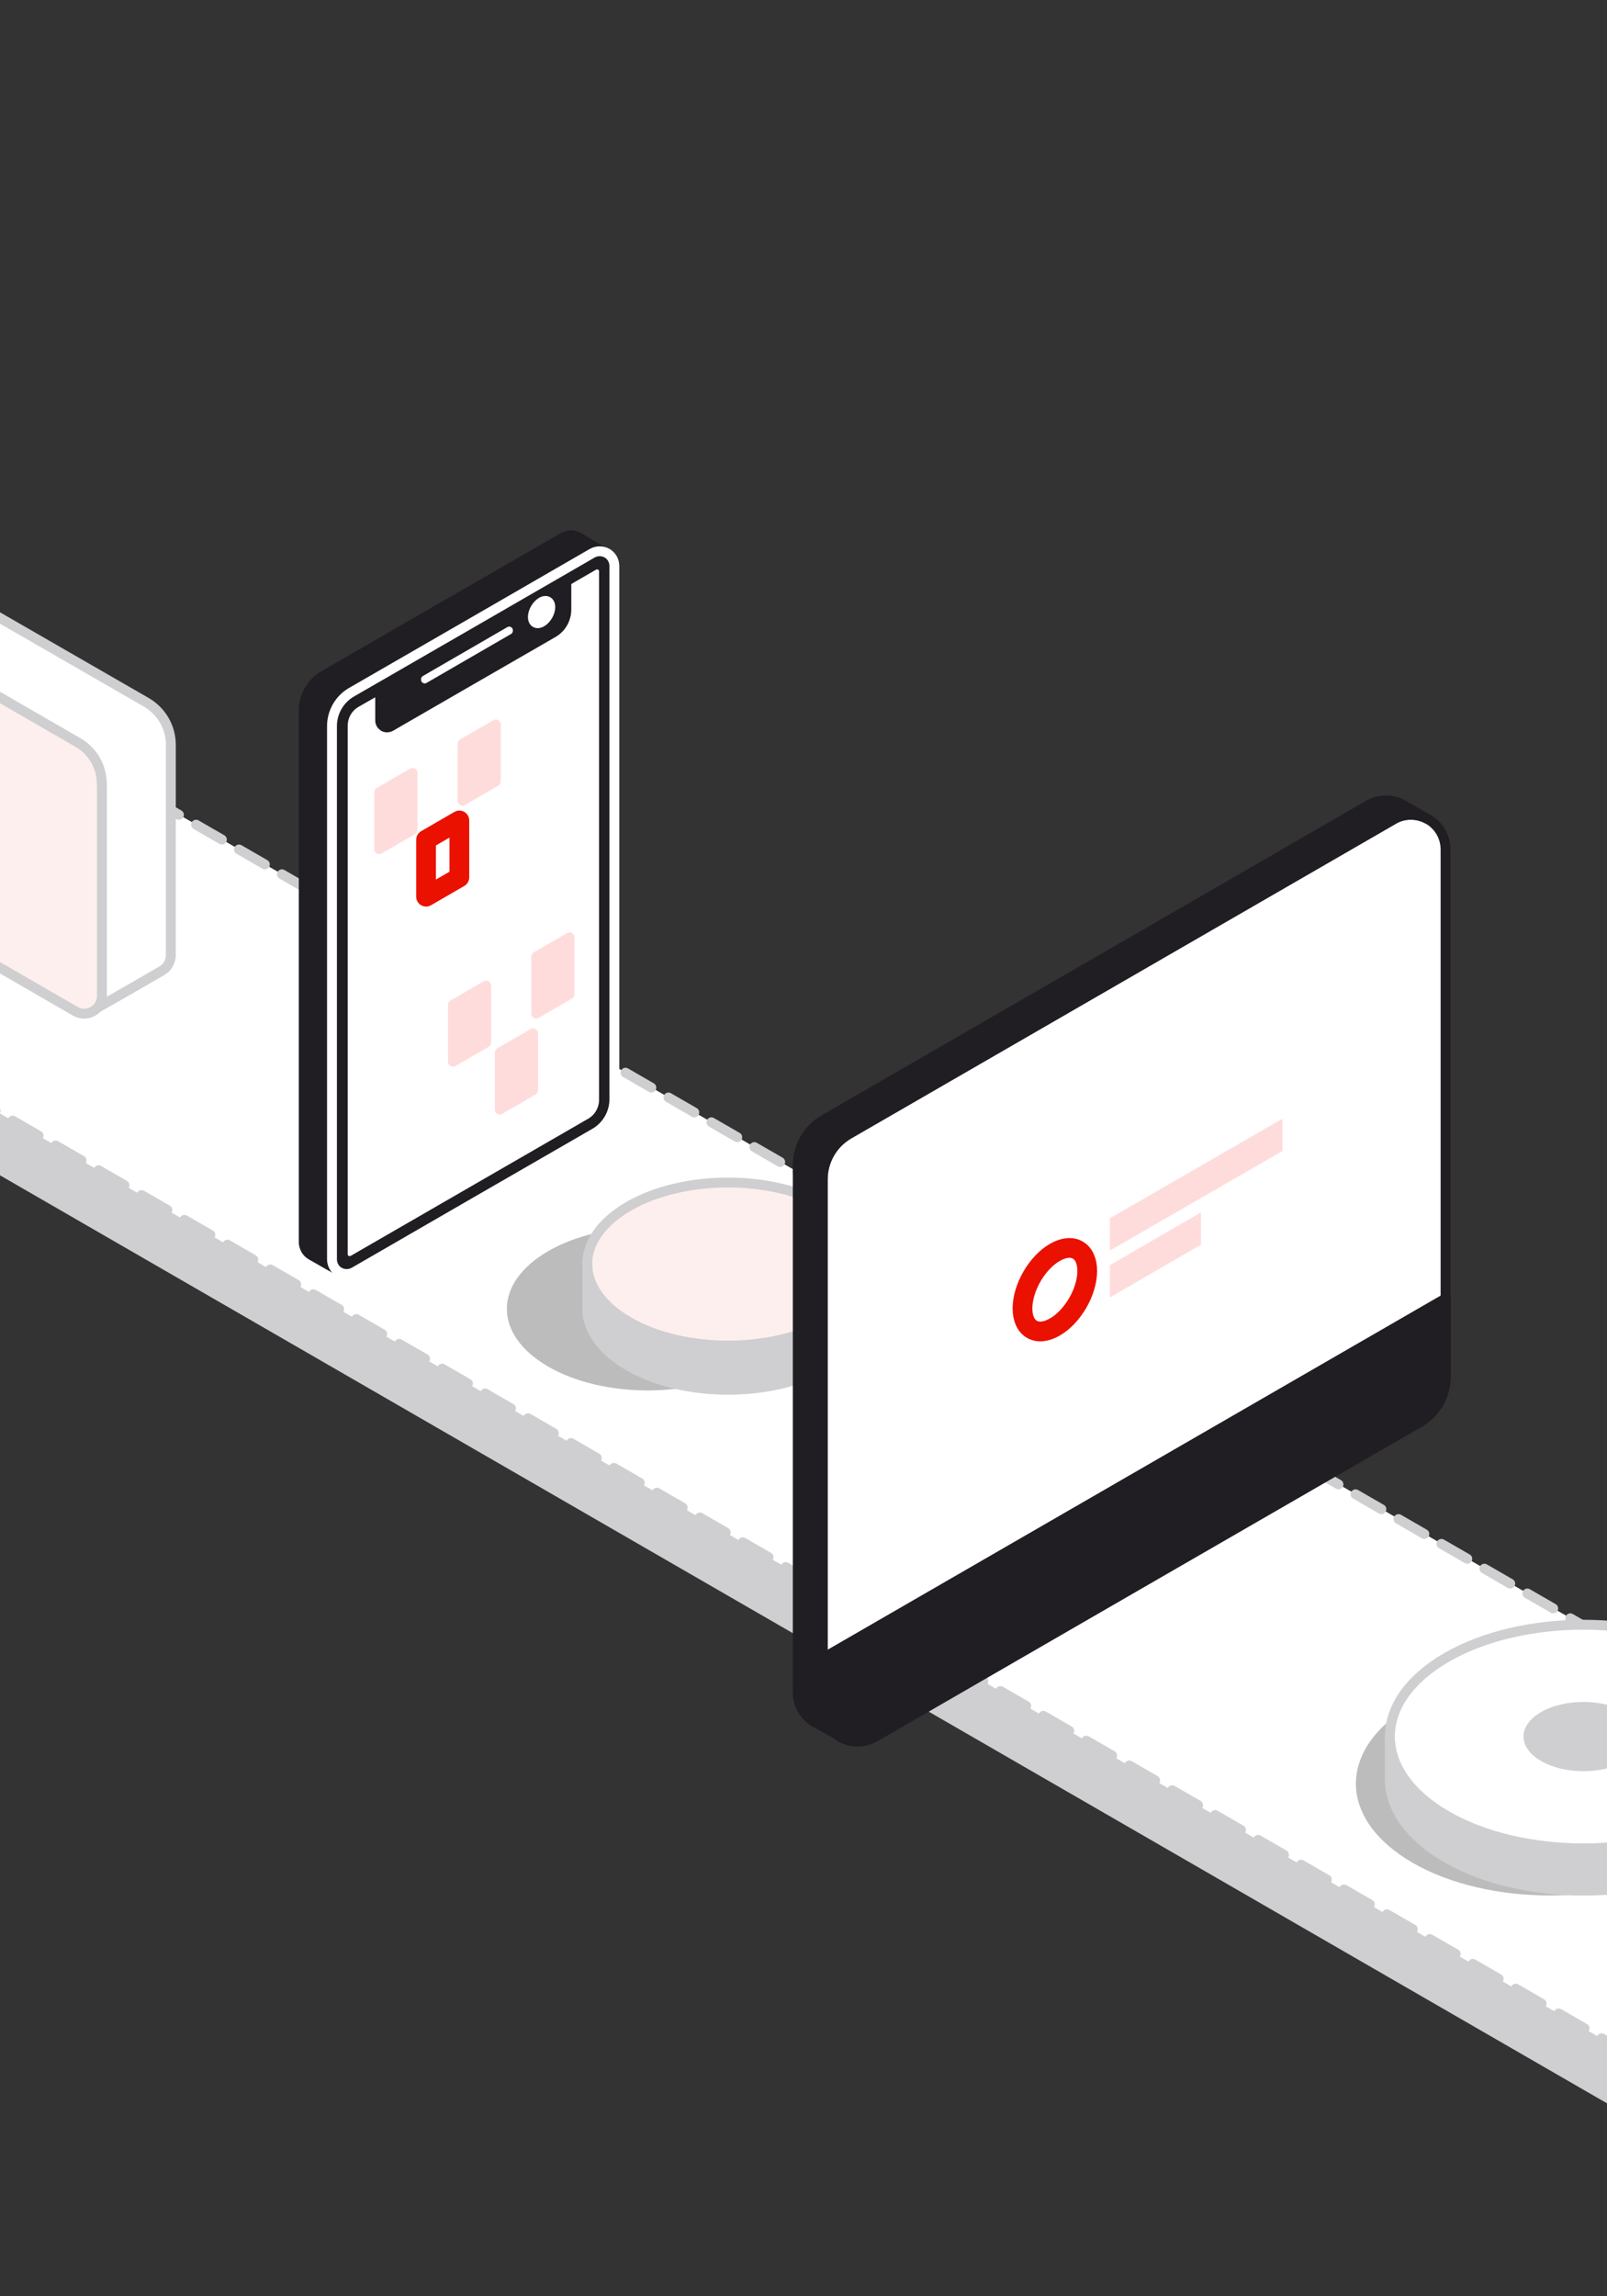 <?xml version="1.0" encoding="UTF-8"?>
<svg xmlns="http://www.w3.org/2000/svg" width="70" height="100" viewBox="0 0 70 100" fill="none">
  <rect x="0" y="0" width="70" height="100" fill="#333333" stroke="none"/>
  <g clip-path="url(#clip0_7909_24494)">
    <path fill-rule="evenodd" clip-rule="evenodd" d="M-34.63 10.99L-49.77 19.75V22.45L106.88 112.89L122.02 104.13V101.43L-34.63 10.99Z" fill="#CFCED0"></path>
    <path fill-rule="evenodd" clip-rule="evenodd" d="M-34.63 10.99L-49.77 19.75L106.88 110.21L122.02 101.42L-34.63 10.99Z" fill="white"></path>
    <path d="M-34.63 10.99L-49.77 19.75L106.88 110.19L122.02 101.43L-34.63 10.99Z" stroke="#CFCED0" stroke-width="0.43" stroke-linecap="round" stroke-linejoin="round" stroke-dasharray="1.3 0.86"></path>
    <g opacity="0.3">
      <path fill-rule="evenodd" clip-rule="evenodd" d="M61.53 74.23C64.82 72.33 70.17 72.33 73.46 74.23C76.75 76.13 76.75 79.22 73.46 81.12C70.17 83.02 64.82 83.02 61.53 81.12C58.24 79.22 58.24 76.13 61.53 74.23Z" fill="#201D23"></path>
    </g>
    <path fill-rule="evenodd" clip-rule="evenodd" d="M63.011 72.18C66.3 70.28 71.65 70.28 74.941 72.18C78.231 74.08 78.231 77.17 74.941 79.07C71.65 80.97 66.3 80.97 63.011 79.07C59.721 77.17 59.721 74.08 63.011 72.18Z" fill="white"></path>
    <path d="M63.011 72.18C66.3 70.28 71.65 70.28 74.941 72.18C78.231 74.08 78.231 77.17 74.941 79.07C71.65 80.97 66.3 80.97 63.011 79.07C59.721 77.17 59.721 74.08 63.011 72.18Z" stroke="#CFCED0" stroke-width="0.43" stroke-linecap="round" stroke-linejoin="round"></path>
    <path fill-rule="evenodd" clip-rule="evenodd" d="M77.408 77.33C77.468 78.62 76.648 79.92 74.938 80.91C71.648 82.81 66.298 82.81 63.008 80.91C61.298 79.92 60.478 78.62 60.538 77.33V75.63C60.538 76.88 61.358 78.12 63.008 79.08C66.298 80.98 71.648 80.98 74.938 79.08C76.588 78.13 77.408 76.88 77.408 75.63V77.33Z" fill="#CFCED0"></path>
    <path d="M77.408 77.33C77.468 78.62 76.648 79.92 74.938 80.91C71.648 82.81 66.298 82.81 63.008 80.91C61.298 79.92 60.478 78.62 60.538 77.33V75.63C60.538 76.88 61.358 78.12 63.008 79.08C66.298 80.98 71.648 80.98 74.938 79.08C76.588 78.13 77.408 76.88 77.408 75.63V77.33Z" stroke="#CFCED0" stroke-width="0.43" stroke-linecap="round" stroke-linejoin="round"></path>
    <path fill-rule="evenodd" clip-rule="evenodd" d="M67.128 74.56C68.148 73.97 69.798 73.97 70.818 74.56C71.838 75.15 71.838 76.1 70.818 76.69C69.798 77.28 68.148 77.28 67.128 76.69C66.108 76.1 66.108 75.15 67.128 74.56Z" fill="#CFCED0"></path>
    <path fill-rule="evenodd" clip-rule="evenodd" d="M-4.488 28.09C-4.278 28.02 -4.048 28.05 -3.848 28.16C-1.038 29.78 0.692 30.78 3.372 32.33C4.032 32.71 4.432 33.41 4.432 34.17V43.33C4.432 43.56 4.332 43.78 4.162 43.93C4.582 43.7 6.862 42.39 7.042 42.28C7.292 42.14 7.442 41.87 7.442 41.59V32.43C7.442 31.67 7.032 30.97 6.382 30.59C3.712 29.05 1.972 28.05 -0.838 26.43C-1.088 26.29 -1.388 26.29 -1.638 26.43C-1.888 26.57 -4.488 28.09 -4.488 28.09Z" fill="white"></path>
    <path d="M-4.488 28.09C-4.278 28.02 -4.048 28.05 -3.848 28.16C-1.038 29.78 0.692 30.78 3.372 32.33C4.032 32.71 4.432 33.41 4.432 34.17V43.33C4.432 43.56 4.332 43.78 4.162 43.93C4.582 43.7 6.862 42.39 7.042 42.28C7.292 42.14 7.442 41.87 7.442 41.59V32.43C7.442 31.67 7.032 30.97 6.382 30.59C3.712 29.05 1.972 28.05 -0.838 26.43C-1.088 26.29 -1.388 26.29 -1.638 26.43C-1.888 26.57 -4.488 28.09 -4.488 28.09Z" stroke="#CFCED0" stroke-width="0.43" stroke-linecap="round" stroke-linejoin="round"></path>
    <path fill-rule="evenodd" clip-rule="evenodd" d="M4.431 34.12C4.431 33.39 4.041 32.71 3.401 32.34C1.621 31.31 -2.029 29.21 -3.889 28.13C-4.129 27.99 -4.419 27.99 -4.659 28.13C-4.899 28.27 -5.039 28.52 -5.039 28.8V38.05C-5.039 38.78 -4.649 39.46 -4.009 39.83C-2.229 40.86 1.411 42.96 3.281 44.04C3.521 44.18 3.811 44.18 4.051 44.04C4.291 43.9 4.441 43.65 4.441 43.37V34.12H4.431Z" fill="#FDEFEE"></path>
    <path d="M4.431 34.12C4.431 33.39 4.041 32.71 3.401 32.34C1.621 31.31 -2.029 29.21 -3.889 28.13C-4.129 27.99 -4.419 27.99 -4.659 28.13C-4.899 28.27 -5.039 28.52 -5.039 28.8V38.05C-5.039 38.78 -4.649 39.46 -4.009 39.83C-2.229 40.86 1.411 42.96 3.281 44.04C3.521 44.18 3.811 44.18 4.051 44.04C4.291 43.9 4.441 43.65 4.441 43.37V34.12H4.431Z" stroke="#CFCED0" stroke-width="0.43" stroke-linecap="round" stroke-linejoin="round"></path>
    <g opacity="0.3">
      <path fill-rule="evenodd" clip-rule="evenodd" d="M23.871 54.49C26.261 53.1 30.151 53.1 32.551 54.49C34.941 55.88 34.941 58.12 32.551 59.51C30.161 60.9 26.271 60.9 23.871 59.51C21.481 58.12 21.481 55.88 23.871 54.49Z" fill="#201D23"></path>
    </g>
    <path fill-rule="evenodd" clip-rule="evenodd" d="M27.371 52.54C29.761 51.15 33.651 51.15 36.051 52.54C38.441 53.93 38.441 56.17 36.051 57.56C33.661 58.95 29.771 58.95 27.371 57.56C24.981 56.17 24.981 53.93 27.371 52.54Z" fill="#FDEFEE"></path>
    <path d="M27.371 52.54C29.761 51.15 33.651 51.15 36.051 52.54C38.441 53.93 38.441 56.17 36.051 57.56C33.661 58.95 29.771 58.95 27.371 57.56C24.981 56.17 24.981 53.93 27.371 52.54Z" stroke="#CFCED0" stroke-width="0.43" stroke-linecap="round" stroke-linejoin="round"></path>
    <path fill-rule="evenodd" clip-rule="evenodd" d="M37.841 56.87C37.881 57.81 37.291 58.76 36.051 59.48C33.661 60.87 29.771 60.87 27.371 59.48C26.131 58.76 25.531 57.81 25.581 56.87V55.05C25.581 55.96 26.181 56.87 27.381 57.56C29.771 58.95 33.661 58.95 36.061 57.56C37.261 56.87 37.861 55.96 37.861 55.05V56.87H37.841Z" fill="#CFCED0"></path>
    <path d="M37.841 56.87C37.881 57.81 37.291 58.76 36.051 59.48C33.661 60.87 29.771 60.87 27.371 59.48C26.131 58.76 25.531 57.81 25.581 56.87V55.05C25.581 55.96 26.181 56.87 27.381 57.56C29.771 58.95 33.661 58.95 36.061 57.56C37.261 56.87 37.861 55.96 37.861 55.05V56.87H37.841Z" stroke="#CFCED0" stroke-width="0.43" stroke-linecap="round" stroke-linejoin="round"></path>
    <path fill-rule="evenodd" clip-rule="evenodd" d="M24.821 25.21L25.951 24.56C26.041 24.51 26.141 24.5 26.201 24.54C26.271 24.58 26.301 24.66 26.301 24.77C26.301 27.69 26.301 45.23 26.301 48.15C26.301 48.26 26.261 48.39 26.201 48.5C26.131 48.62 26.041 48.71 25.951 48.77C24.251 49.75 16.991 53.94 15.291 54.93C15.201 54.98 15.101 54.99 15.041 54.96C14.971 54.92 14.941 54.84 14.941 54.73C14.941 51.81 14.941 34.27 14.941 31.35C14.941 31.24 14.981 31.11 15.041 31C15.111 30.88 15.201 30.79 15.291 30.73L16.421 30.08V30.72C16.421 30.83 16.461 30.91 16.521 30.95C16.591 30.99 16.681 30.98 16.771 30.92C18.151 30.13 23.091 27.27 24.471 26.48C24.561 26.43 24.661 26.33 24.721 26.21C24.791 26.09 24.821 25.97 24.821 25.86V25.22V25.21Z" fill="#201D23"></path>
    <path d="M24.821 25.21L25.951 24.56C26.041 24.51 26.141 24.5 26.201 24.54C26.271 24.58 26.301 24.66 26.301 24.77C26.301 27.69 26.301 45.23 26.301 48.15C26.301 48.26 26.261 48.39 26.201 48.5C26.131 48.62 26.041 48.71 25.951 48.77C24.251 49.75 16.991 53.94 15.291 54.93C15.201 54.98 15.101 54.99 15.041 54.96C14.971 54.92 14.941 54.84 14.941 54.73C14.941 51.81 14.941 34.27 14.941 31.35C14.941 31.24 14.981 31.11 15.041 31C15.111 30.88 15.201 30.79 15.291 30.73L16.421 30.08V30.72C16.421 30.83 16.461 30.91 16.521 30.95C16.591 30.99 16.681 30.98 16.771 30.92C18.151 30.13 23.091 27.27 24.471 26.48C24.561 26.43 24.661 26.33 24.721 26.21C24.791 26.09 24.821 25.97 24.821 25.86V25.22V25.21Z" stroke="white" stroke-width="0.43" stroke-linecap="round" stroke-linejoin="round"></path>
    <path fill-rule="evenodd" clip-rule="evenodd" d="M13.23 30.94C13.23 30.31 13.57 29.72 14.12 29.41C16.351 28.12 22.191 24.75 24.541 23.4C24.75 23.28 25 23.28 25.201 23.4C25.41 23.52 26.3 24.05 26.3 24.05C26.3 24.05 25.53 43.08 25.53 47.12C25.53 47.75 25.191 48.34 24.64 48.65C22.41 49.94 14.921 55.43 14.921 55.43C14.921 55.43 13.761 54.78 13.56 54.66C13.351 54.54 13.23 54.32 13.23 54.08C13.23 49.82 13.23 34.97 13.23 30.93V30.94Z" fill="white"></path>
    <path d="M13.23 30.94C13.23 30.31 13.57 29.72 14.12 29.41C16.351 28.12 22.191 24.75 24.541 23.4C24.75 23.28 25 23.28 25.201 23.4C25.41 23.52 26.3 24.05 26.3 24.05C26.3 24.05 25.53 43.08 25.53 47.12C25.53 47.75 25.191 48.34 24.64 48.65C22.41 49.94 14.921 55.43 14.921 55.43C14.921 55.43 13.761 54.78 13.56 54.66C13.351 54.54 13.23 54.32 13.23 54.08C13.23 49.82 13.23 34.97 13.23 30.93V30.94Z" fill="#201D23" stroke="#201D23" stroke-width="0.43" stroke-linecap="round" stroke-linejoin="round"></path>
    <path fill-rule="evenodd" clip-rule="evenodd" d="M14.461 31.62C14.461 31.01 14.791 30.44 15.321 30.14C17.541 28.86 23.471 25.44 25.801 24.09C26.001 23.98 26.241 23.98 26.441 24.09C26.641 24.2 26.761 24.42 26.761 24.65C26.761 28.87 26.761 43.87 26.761 47.87C26.761 48.48 26.431 49.05 25.901 49.35C23.681 50.63 17.751 54.05 15.421 55.4C15.221 55.51 14.981 55.51 14.781 55.4C14.581 55.29 14.461 55.07 14.461 54.84C14.461 50.62 14.461 35.62 14.461 31.62Z" fill="#201D23"></path>
    <path d="M14.461 31.62C14.461 31.01 14.791 30.44 15.321 30.14C17.541 28.86 23.471 25.44 25.801 24.09C26.001 23.98 26.241 23.98 26.441 24.09C26.641 24.2 26.761 24.42 26.761 24.65C26.761 28.87 26.761 43.87 26.761 47.87C26.761 48.48 26.431 49.05 25.901 49.35C23.681 50.63 17.751 54.05 15.421 55.4C15.221 55.51 14.981 55.51 14.781 55.4C14.581 55.29 14.461 55.07 14.461 54.84C14.461 50.62 14.461 35.62 14.461 31.62Z" stroke="white" stroke-width="0.43" stroke-linecap="round" stroke-linejoin="round"></path>
    <path fill-rule="evenodd" clip-rule="evenodd" d="M16.56 29.98V31.38C16.56 31.49 16.62 31.58 16.71 31.64C16.8 31.69 16.91 31.69 17.01 31.64C18.38 30.85 22.53 28.45 24.08 27.56C24.45 27.35 24.67 26.96 24.67 26.54V25.31L25.86 24.62C25.95 24.57 26.06 24.57 26.16 24.62C26.25 24.67 26.31 24.77 26.31 24.88C26.31 27.99 26.31 44.34 26.31 47.89C26.31 48.31 26.09 48.7 25.72 48.91C23.71 50.07 17.15 53.86 15.38 54.88C15.29 54.93 15.18 54.93 15.08 54.88C14.99 54.83 14.93 54.73 14.93 54.62C14.93 51.51 14.93 35.16 14.93 31.61C14.93 31.19 15.15 30.8 15.52 30.59L16.57 29.99L16.56 29.98Z" fill="white"></path>
    <path d="M16.56 29.98V31.38C16.56 31.49 16.62 31.58 16.71 31.64C16.8 31.69 16.91 31.69 17.01 31.64C18.38 30.85 22.53 28.45 24.08 27.56C24.45 27.35 24.67 26.96 24.67 26.54V25.31L25.86 24.62C25.95 24.57 26.06 24.57 26.16 24.62C26.25 24.67 26.31 24.77 26.31 24.88C26.31 27.99 26.31 44.34 26.31 47.89C26.31 48.31 26.09 48.7 25.72 48.91C23.71 50.07 17.15 53.86 15.38 54.88C15.29 54.93 15.18 54.93 15.08 54.88C14.99 54.83 14.93 54.73 14.93 54.62C14.93 51.51 14.93 35.16 14.93 31.61C14.93 31.19 15.15 30.8 15.52 30.59L16.57 29.99L16.56 29.98Z" stroke="#201D23" stroke-width="0.43" stroke-linecap="round" stroke-linejoin="round"></path>
    <path fill-rule="evenodd" clip-rule="evenodd" d="M23.591 26.22C23.381 26.34 23.211 26.63 23.211 26.87C23.211 27.11 23.381 27.21 23.591 27.09C23.801 26.97 23.971 26.68 23.971 26.44C23.971 26.2 23.801 26.1 23.591 26.22Z" fill="white"></path>
    <path d="M23.591 26.22C23.381 26.34 23.211 26.63 23.211 26.87C23.211 27.11 23.381 27.21 23.591 27.09C23.801 26.97 23.971 26.68 23.971 26.44C23.971 26.2 23.801 26.1 23.591 26.22Z" stroke="white" stroke-width="0.43" stroke-linecap="round" stroke-linejoin="round"></path>
    <path fill-rule="evenodd" clip-rule="evenodd" d="M18.34 29.58C18.34 29.52 18.37 29.47 18.42 29.44C18.89 29.17 21.32 27.76 22.1 27.31C22.15 27.28 22.21 27.28 22.26 27.31C22.31 27.34 22.34 27.39 22.34 27.45V27.47C22.34 27.53 22.31 27.58 22.26 27.61C21.79 27.88 19.36 29.29 18.58 29.74C18.53 29.77 18.47 29.77 18.42 29.74C18.37 29.71 18.34 29.66 18.34 29.6V29.58Z" fill="white"></path>
    <path fill-rule="evenodd" clip-rule="evenodd" d="M21.18 42.92L19.73 43.76V46.24L21.18 45.4V42.92Z" fill="#FFDCDC"></path>
    <path d="M21.18 42.92L19.73 43.76V46.24L21.18 45.4V42.92Z" stroke="#FFDCDC" stroke-width="0.43" stroke-linecap="round" stroke-linejoin="round"></path>
    <path fill-rule="evenodd" clip-rule="evenodd" d="M24.809 40.82L23.359 41.66V44.14L24.809 43.3V40.82Z" fill="#FFDCDC"></path>
    <path d="M24.809 40.82L23.359 41.66V44.14L24.809 43.3V40.82Z" stroke="#FFDCDC" stroke-width="0.43" stroke-linecap="round" stroke-linejoin="round"></path>
    <path fill-rule="evenodd" clip-rule="evenodd" d="M23.22 45L21.77 45.84V48.32L23.22 47.48V45Z" fill="#FFDCDC"></path>
    <path d="M23.22 45L21.77 45.84V48.32L23.22 47.48V45Z" stroke="#FFDCDC" stroke-width="0.43" stroke-linecap="round" stroke-linejoin="round"></path>
    <path fill-rule="evenodd" clip-rule="evenodd" d="M17.97 33.66L16.52 34.5V36.98L17.97 36.14V33.66Z" fill="#FFDCDC"></path>
    <path d="M17.97 33.66L16.52 34.5V36.98L17.97 36.14V33.66Z" stroke="#FFDCDC" stroke-width="0.43" stroke-linecap="round" stroke-linejoin="round"></path>
    <path fill-rule="evenodd" clip-rule="evenodd" d="M21.598 31.55L20.148 32.39V34.87L21.598 34.03V31.55Z" fill="#FFDCDC"></path>
    <path d="M21.598 31.55L20.148 32.39V34.87L21.598 34.03V31.55Z" stroke="#FFDCDC" stroke-width="0.43" stroke-linecap="round" stroke-linejoin="round"></path>
    <path fill-rule="evenodd" clip-rule="evenodd" d="M20.009 35.73L18.559 36.57V39.05L20.009 38.21V35.73Z" stroke="#EB1100" stroke-width="0.86" stroke-linecap="round" stroke-linejoin="round"></path>
    <path fill-rule="evenodd" clip-rule="evenodd" d="M35.938 51.36C35.938 50.54 36.377 49.79 37.078 49.38C41.188 47.01 55.248 38.89 60.797 35.68C61.267 35.41 61.847 35.41 62.318 35.68C62.788 35.95 63.078 36.45 63.078 37V59.95C63.078 60.77 62.638 61.52 61.938 61.93C57.828 64.3 43.767 72.42 38.218 75.63C37.748 75.9 37.167 75.9 36.697 75.63C36.227 75.36 35.938 74.86 35.938 74.31V51.36Z" fill="white"></path>
    <path d="M35.828 51.36C35.828 50.54 36.268 49.79 36.968 49.38C41.078 47.01 55.138 38.89 60.688 35.68C61.158 35.41 61.738 35.41 62.208 35.68C62.678 35.95 62.968 36.45 62.968 37V59.95C62.968 60.77 62.528 61.52 61.828 61.93C57.718 64.3 43.658 72.42 38.108 75.63C37.638 75.9 37.058 75.9 36.588 75.63C36.118 75.36 35.828 74.86 35.828 74.31V51.36Z" stroke="#201D23" stroke-width="0.43" stroke-linecap="round" stroke-linejoin="round"></path>
    <path fill-rule="evenodd" clip-rule="evenodd" d="M62.19 35.67C61.72 35.42 61.16 35.42 60.7 35.69C55.14 38.9 41.08 47.02 36.98 49.39C36.27 49.8 35.84 50.55 35.84 51.37V74.32C35.84 74.79 36.06 75.23 36.42 75.51C36.13 75.35 35.76 75.15 35.51 75.01C35.04 74.74 34.75 74.24 34.75 73.69V50.74C34.75 49.92 35.19 49.17 35.89 48.76C40 46.39 54.06 38.27 59.61 35.06C60.08 34.79 60.66 34.79 61.13 35.06C61.6 35.33 62.19 35.67 62.19 35.67Z" fill="white"></path>
    <path d="M60.7 35.69C55.14 38.9 41.08 47.02 36.98 49.39C36.27 49.8 35.84 50.55 35.84 51.37V74.32C35.84 74.79 36.06 75.23 36.42 75.51C36.13 75.35 35.76 75.15 35.51 75.01C35.04 74.74 34.75 74.24 34.75 73.69V50.74C34.75 49.92 35.19 49.17 35.89 48.76C40 46.39 54.06 38.27 59.61 35.06C60.08 34.79 60.66 34.79 61.13 35.06C61.6 35.33 62.19 35.67 62.19 35.67C61.72 35.42 61.16 35.42 60.7 35.69Z" fill="#201D23" stroke="#201D23" stroke-width="0.43" stroke-linecap="round" stroke-linejoin="round"></path>
    <path fill-rule="evenodd" clip-rule="evenodd" d="M35.828 72.22L62.978 56.54V59.96C62.978 60.78 62.538 61.53 61.838 61.94C57.728 64.31 43.668 72.43 38.118 75.64C37.648 75.91 37.068 75.91 36.598 75.64C36.128 75.37 35.838 74.87 35.838 74.32V72.23L35.828 72.22Z" fill="#201D23"></path>
    <path d="M35.828 72.22L62.978 56.54V59.96C62.978 60.78 62.538 61.53 61.838 61.94C57.728 64.31 43.668 72.43 38.118 75.64C37.648 75.91 37.068 75.91 36.598 75.64C36.128 75.37 35.838 74.87 35.838 74.32V72.23L35.828 72.22Z" stroke="#201D23" stroke-width="0.43" stroke-linecap="round" stroke-linejoin="round"></path>
    <path fill-rule="evenodd" clip-rule="evenodd" d="M45.949 54.54C45.169 54.99 44.539 56.08 44.539 56.98C44.539 57.88 45.169 58.24 45.949 57.79C46.729 57.34 47.359 56.25 47.359 55.35C47.359 54.45 46.729 54.09 45.949 54.54Z" stroke="#EB1100" stroke-width="0.86" stroke-miterlimit="10"></path>
    <path fill-rule="evenodd" clip-rule="evenodd" d="M48.559 53.18L55.649 49.09V50L48.559 54.09V53.18Z" fill="#FFDCDC" stroke="#FFDCDC" stroke-width="0.43" stroke-miterlimit="10"></path>
    <path fill-rule="evenodd" clip-rule="evenodd" d="M48.559 55.22L52.099 53.17V54.08L48.559 56.13V55.22Z" fill="#FFDCDC" stroke="#FFDCDC" stroke-width="0.43" stroke-miterlimit="10"></path>
  </g>
  <defs>
    <clipPath id="clip0_7909_24494">
      <rect width="70" height="100" fill="white"></rect>
    </clipPath>
  </defs>
</svg>
